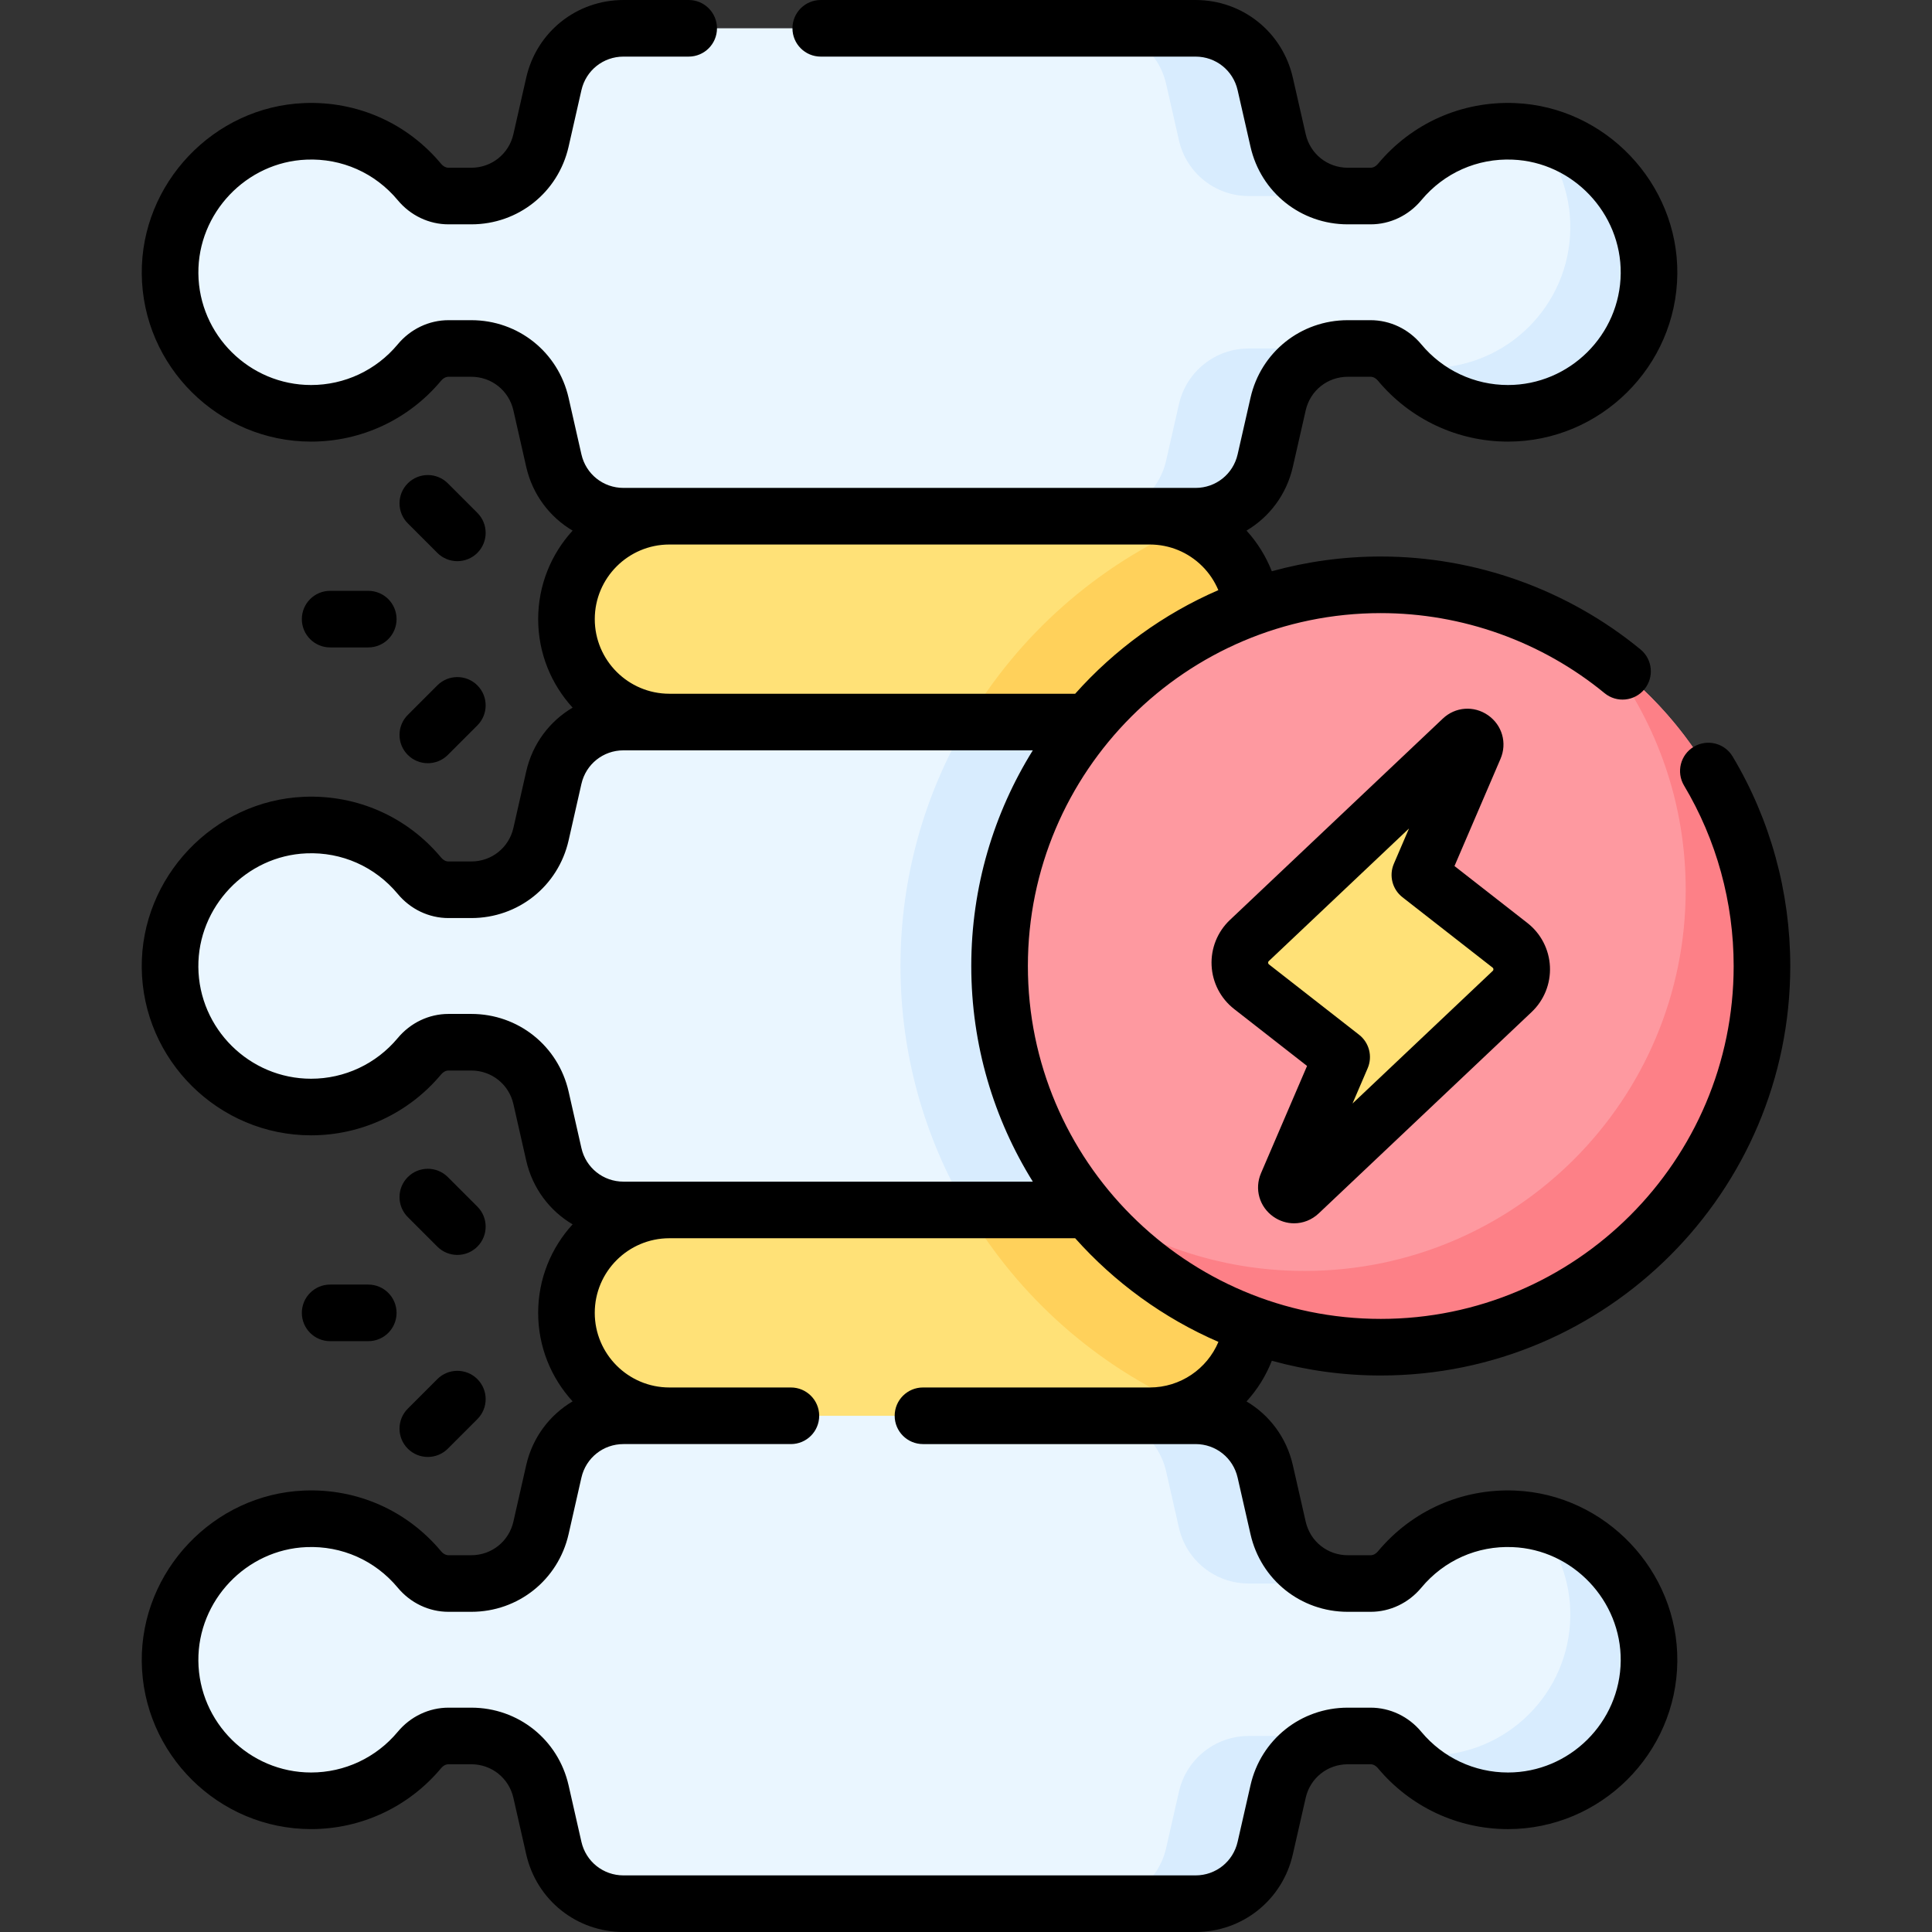 <svg id="Capa_1" enable-background="new 0 0 512 512" viewBox="0 0 512 512" xmlns="http://www.w3.org/2000/svg"><rect x="0" y="0" width="512" height="512" fill="#333333" stroke="none"/><g><g><g><path d="m401.187 34.806c-12.178-.494-23.121 4.845-30.282 13.447-1.912 2.296-4.69 3.694-7.679 3.694h-6.063c-8.839 0-16.501-6.116-18.46-14.736l-3.404-14.976c-1.959-8.619-9.621-14.735-18.46-14.735h-151.607c-8.839 0-16.501 6.116-18.46 14.736l-3.404 14.976c-1.959 8.619-9.621 14.736-18.46 14.736h-6.063c-2.988 0-5.767-1.398-7.679-3.694-7.161-8.602-18.104-13.941-30.282-13.447-20.025.813-36.009 17.668-35.818 37.708.195 20.475 16.853 37.012 37.374 37.012 11.547 0 21.864-5.241 28.719-13.47 1.917-2.302 4.703-3.703 7.699-3.703h6.05c8.839 0 16.501 6.116 18.46 14.736l3.404 14.976c1.959 8.619 9.621 14.736 18.46 14.736h151.607c8.839 0 16.501-6.116 18.46-14.736l3.404-14.976c1.959-8.619 9.621-14.736 18.46-14.736h6.05c2.996 0 5.782 1.401 7.699 3.703 6.854 8.229 17.172 13.47 28.719 13.47 20.521 0 37.179-16.538 37.374-37.012.191-20.041-15.793-36.896-35.818-37.709z" fill="#eaf6ff"/><g fill="#d8ecfe"><path d="m406.726 35.452c5.932 6.709 9.513 15.523 9.422 25.064-.195 20.475-16.853 37.012-37.374 37.012-2.46 0-4.86-.251-7.187-.705 6.848 7.781 16.865 12.703 28.045 12.703 20.521 0 37.179-16.538 37.374-37.012.172-18.153-12.927-33.692-30.28-37.062z"/><path d="m309.035 22.236 3.404 14.976c1.959 8.619 9.621 14.736 18.46 14.736h26.264c-8.839 0-16.501-6.116-18.46-14.736l-3.404-14.976c-1.959-8.62-9.621-14.736-18.46-14.736h-26.264c8.838 0 16.501 6.116 18.46 14.736z"/><path d="m309.035 122.065 3.404-14.976c1.959-8.619 9.621-14.736 18.46-14.736h26.264c-8.839 0-16.501 6.116-18.46 14.736l-3.404 14.976c-1.959 8.619-9.621 14.736-18.46 14.736h-26.264c8.838 0 16.501-6.117 18.46-14.736z"/></g><path d="m401.187 218.656c-12.178-.494-23.121 4.845-30.282 13.447-1.912 2.296-4.69 3.694-7.679 3.694h-6.063c-8.839 0-16.501-6.116-18.46-14.736l-3.404-14.976c-1.959-8.619-9.621-14.736-18.46-14.736h-151.607c-8.839 0-16.501 6.116-18.46 14.736l-3.404 14.976c-1.959 8.619-9.621 14.736-18.46 14.736h-6.063c-2.988 0-5.767-1.398-7.679-3.694-7.161-8.602-18.104-13.941-30.282-13.447-20.025.813-36.009 17.668-35.818 37.708.195 20.475 16.853 37.012 37.374 37.012 11.547 0 21.864-5.241 28.719-13.47 1.917-2.302 4.703-3.703 7.699-3.703h6.05c8.839 0 16.501 6.116 18.46 14.736l3.404 14.976c1.959 8.619 9.621 14.736 18.46 14.736h151.607c8.839 0 16.501-6.116 18.46-14.736l3.404-14.976c1.959-8.619 9.621-14.736 18.46-14.736h6.05c2.996 0 5.782 1.401 7.699 3.703 6.854 8.229 17.172 13.47 28.719 13.47 20.521 0 37.179-16.538 37.374-37.012.191-20.041-15.793-36.895-35.818-37.708z" fill="#eaf6ff"/><path d="m401.187 218.656c-12.178-.494-23.121 4.845-30.282 13.447-1.912 2.296-4.691 3.694-7.679 3.694h-6.063c-8.839 0-16.501-6.116-18.46-14.736l-3.404-14.976c-1.959-8.619-9.621-14.736-18.46-14.736h-60.519c-11.227 18.96-17.684 41.064-17.684 64.65s6.457 45.69 17.684 64.65h60.518c8.839 0 16.501-6.116 18.46-14.736l3.404-14.976c1.959-8.619 9.621-14.736 18.46-14.736h6.05c2.996 0 5.782 1.401 7.699 3.703 6.854 8.229 17.172 13.47 28.719 13.47 20.521 0 37.179-16.538 37.374-37.012.192-20.039-15.792-36.893-35.817-37.706z" fill="#d8ecfe"/><path d="m401.187 402.505c-12.178-.494-23.121 4.845-30.282 13.447-1.912 2.296-4.69 3.694-7.679 3.694h-6.063c-8.839 0-16.501-6.116-18.46-14.736l-3.404-14.976c-1.959-8.619-9.621-14.736-18.46-14.736l-85.899-12.054-65.707 12.054c-8.839 0-16.501 6.116-18.46 14.736l-3.404 14.976c-1.959 8.619-9.621 14.736-18.46 14.736h-6.063c-2.988 0-5.767-1.398-7.679-3.694-7.161-8.602-18.104-13.941-30.282-13.447-20.025.813-36.009 17.668-35.818 37.708.195 20.475 16.853 37.012 37.374 37.012 11.547 0 21.864-5.241 28.719-13.47 1.917-2.302 4.703-3.703 7.699-3.703h6.05c8.839 0 16.501 6.116 18.46 14.736l3.404 14.976c1.959 8.619 9.621 14.736 18.46 14.736h151.607c8.839 0 16.501-6.116 18.46-14.736l3.404-14.976c1.959-8.619 9.621-14.736 18.46-14.736h6.05c2.996 0 5.782 1.401 7.699 3.703 6.854 8.229 17.172 13.47 28.719 13.47 20.521 0 37.179-16.538 37.374-37.012.19-20.04-15.794-36.895-35.819-37.708z" fill="#eaf6ff"/><g fill="#d8ecfe"><path d="m406.726 403.151c5.932 6.709 9.513 15.523 9.422 25.064-.195 20.475-16.853 37.012-37.374 37.012-2.46 0-4.86-.251-7.187-.705 6.848 7.781 16.865 12.703 28.045 12.703 20.521 0 37.179-16.538 37.374-37.012.172-18.153-12.927-33.692-30.28-37.062z"/><path d="m309.035 389.935 3.404 14.976c1.959 8.619 9.621 14.736 18.46 14.736h26.264c-8.839 0-16.501-6.116-18.46-14.736l-3.404-14.976c-1.959-8.619-9.621-14.736-18.46-14.736h-26.264c8.838 0 16.501 6.117 18.46 14.736z"/><path d="m309.035 489.764 3.404-14.976c1.959-8.619 9.621-14.736 18.46-14.736h26.264c-8.839 0-16.501 6.116-18.46 14.736l-3.404 14.976c-1.959 8.619-9.621 14.736-18.46 14.736h-26.264c8.838 0 16.501-6.116 18.46-14.736z"/></g><path d="m150.121 164.075c0 15.063 12.211 27.274 27.274 27.274h127.281c15.063 0 27.274-12.211 27.274-27.274s-12.211-27.274-27.274-27.274h-127.281c-15.063 0-27.274 12.211-27.274 27.274z" fill="#ffe177"/><path d="m150.121 164.075c0 15.063 12.211 27.274 27.274 27.274h127.281c15.063 0 27.274-12.211 27.274-27.274s-12.211-27.274-27.274-27.274h-127.281c-15.063 0-27.274 12.211-27.274 27.274z" fill="#ffe177"/><path d="m150.121 347.925c0 15.063 12.211 27.274 27.274 27.274h127.281c15.063 0 27.274-12.211 27.274-27.274s-12.211-27.274-27.274-27.274h-127.281c-15.063-.001-27.274 12.211-27.274 27.274z" fill="#ffe177"/><path d="m256.32 191.35h48.355c15.063 0 27.274-12.211 27.274-27.274 0-11.171-6.719-20.768-16.334-24.985-24.845 10.731-45.615 29.157-59.295 52.259z" fill="#ffd15b"/><path d="m304.676 320.65h-48.356c13.68 23.102 34.45 41.528 59.296 52.259 9.615-4.216 16.334-13.813 16.334-24.985 0-15.062-12.211-27.274-27.274-27.274z" fill="#ffd15b"/></g><circle cx="365.917" cy="256" fill="#fe99a0" r="101.016"/><path d="m426.529 175.184c12.683 16.884 20.201 37.87 20.201 60.612 0 55.79-45.227 101.016-101.016 101.016-22.743 0-43.729-7.518-60.612-20.201 18.43 24.534 47.769 40.404 80.816 40.404 55.79 0 101.016-45.227 101.016-101.016-.001-33.046-15.871-62.385-40.405-80.815z" fill="#fd8087"/><g><path d="m400.159 250.511-23.879-18.644 14.477-33.716c.866-2.016-1.651-3.773-3.245-2.265l-56.417 53.362c-3.593 3.398-3.318 9.197.58 12.241l23.879 18.644-14.477 33.716c-.866 2.016 1.651 3.773 3.245 2.265l56.417-53.362c3.592-3.398 3.318-9.198-.58-12.241z" fill="#ffe177"/></g></g><g><path d="m401.496 395.016c-14.083-.571-27.333 5.304-36.357 16.143-.523.631-1.22.992-1.91.992h-6.061c-5.377 0-9.96-3.658-11.147-8.905l-3.41-14.98c-1.665-7.317-6.206-13.283-12.269-16.873 2.849-3.113 5.132-6.757 6.703-10.779 9.198 2.542 18.879 3.907 28.874 3.907 59.839 0 108.521-48.682 108.521-108.52 0-19.589-5.28-38.786-15.271-55.516-2.123-3.557-6.729-4.714-10.285-2.594-3.556 2.124-4.717 6.729-2.594 10.285 8.603 14.404 13.149 30.942 13.149 47.824 0 51.566-41.953 93.52-93.521 93.52-51.566 0-93.52-41.953-93.52-93.52s41.953-93.52 93.52-93.52c21.594 0 42.657 7.534 59.31 21.215 3.199 2.629 7.928 2.168 10.556-1.034 2.63-3.2 2.167-7.927-1.034-10.556-19.328-15.88-43.773-24.625-68.831-24.625-9.996 0-19.678 1.365-28.877 3.907-1.551-3.952-3.821-7.618-6.706-10.776 6.067-3.589 10.609-9.557 12.275-16.876l3.413-14.99c1.185-5.237 5.768-8.896 11.145-8.896h6.05c.694 0 1.391.36 1.929 1.012 8.564 10.275 21.132 16.169 34.481 16.169 24.507 0 44.64-19.938 44.88-44.449.228-23.99-19.069-44.296-43.012-45.266-14.09-.57-27.333 5.304-36.357 16.143-.523.631-1.22.992-1.91.992h-6.061c-5.377 0-9.96-3.658-11.147-8.906l-3.409-14.967c-2.757-12.115-13.356-20.577-25.776-20.577h-99.33c-4.143 0-7.5 3.357-7.5 7.5s3.357 7.5 7.5 7.5h99.33c5.371 0 9.955 3.661 11.147 8.906l3.407 14.959c2.742 12.12 13.342 20.585 25.775 20.585h6.061c5.165 0 10.066-2.336 13.443-6.401 6.006-7.214 14.813-11.143 24.213-10.745 15.935.645 28.775 14.163 28.623 30.133-.159 16.318-13.563 29.594-29.88 29.594-8.885 0-17.253-3.927-22.94-10.751-3.38-4.086-8.289-6.43-13.47-6.43h-6.05c-12.434 0-23.033 8.465-25.772 20.575l-3.41 14.98c-1.192 5.237-5.776 8.895-11.147 8.895h-151.609c-5.371 0-9.955-3.658-11.146-8.89l-3.4-14.983c-2.755-12.115-13.354-20.577-25.773-20.577h-6.05c-5.17 0-10.078 2.339-13.465 6.412-5.696 6.844-14.063 10.769-22.955 10.769-16.319 0-29.72-13.274-29.87-29.592-.152-15.972 12.688-29.49 28.627-30.135 9.389-.398 18.202 3.531 24.203 10.738 3.383 4.072 8.284 6.408 13.449 6.408h6.061c12.42 0 23.019-8.462 25.773-20.579l3.399-14.967c1.192-5.243 5.776-8.904 11.147-8.904h17.279c4.143 0 7.5-3.357 7.5-7.5s-3.357-7.5-7.5-7.5h-17.279c-12.419 0-23.019 8.461-25.774 20.579l-3.399 14.968c-1.191 5.242-5.775 8.903-11.146 8.903h-6.061c-.69 0-1.387-.361-1.916-.999-9.019-10.833-22.247-16.704-36.348-16.136-23.946.97-43.243 21.275-43.016 45.264.228 24.511 20.355 44.451 44.87 44.451 13.36 0 25.93-5.895 34.487-16.177.53-.638 1.235-1.004 1.933-1.004h6.05c5.371 0 9.955 3.661 11.146 8.9l3.401 14.986c1.668 7.325 6.217 13.296 12.292 16.884-5.664 6.188-9.126 14.424-9.126 23.454s3.462 17.266 9.126 23.455c-6.078 3.591-10.628 9.568-12.294 16.9l-3.394 14.968c-1.19 5.24-5.776 8.899-11.152 8.899h-6.061c-.691 0-1.386-.358-1.915-.998-9.021-10.828-22.248-16.707-36.354-16.139-23.947.979-43.243 21.289-43.014 45.273.229 24.506 20.36 44.442 44.876 44.442 13.343 0 25.91-5.891 34.48-16.164.534-.642 1.239-1.009 1.936-1.009h6.051c5.376 0 9.962 3.659 11.151 8.896l3.396 14.974c1.665 7.33 6.214 13.306 12.291 16.896-5.665 6.188-9.127 14.422-9.127 23.451 0 9.032 3.463 17.27 9.128 23.46-6.074 3.589-10.624 9.562-12.293 16.89l-3.398 14.978c-1.191 5.242-5.775 8.903-11.146 8.903h-6.061c-.69 0-1.387-.361-1.916-.999-9.019-10.833-22.262-16.713-36.348-16.136-23.946.97-43.243 21.275-43.016 45.264.228 24.511 20.355 44.451 44.87 44.451 13.351 0 25.918-5.894 34.487-16.176.53-.639 1.235-1.005 1.933-1.005h6.05c5.371 0 9.955 3.661 11.146 8.901l3.399 14.973c2.758 12.118 13.357 20.579 25.776 20.579h151.609c12.42 0 23.019-8.462 25.772-20.574l3.413-14.98c1.185-5.237 5.768-8.896 11.145-8.896h6.05c.694 0 1.391.36 1.932 1.015 8.572 10.273 21.14 16.166 34.479 16.166 24.507 0 44.64-19.938 44.88-44.449.227-23.991-19.07-44.297-43.012-45.266zm-116.563-211.166h-107.538c-10.903 0-19.774-8.871-19.774-19.774s8.871-19.774 19.774-19.774h127.28c5.279 0 10.245 2.058 13.98 5.794 1.812 1.812 3.232 3.964 4.218 6.297-14.577 6.322-27.504 15.755-37.94 27.457zm-160.026 84.853h-6.051c-5.161 0-10.066 2.335-13.456 6.402-5.71 6.845-14.079 10.771-22.96 10.771-16.321 0-29.724-13.271-29.876-29.585-.153-15.97 12.688-29.491 28.625-30.143 9.388-.398 18.207 3.537 24.206 10.738 3.377 4.073 8.28 6.41 13.451 6.41h6.061c12.428 0 23.028-8.462 25.78-20.58l3.394-14.968c1.19-5.239 5.776-8.899 11.152-8.899h12.162 96.312c-10.331 16.608-16.309 36.193-16.309 57.15s5.978 40.542 16.309 57.15h-96.309-12.165c-5.376 0-9.962-3.66-11.151-8.896l-3.396-14.974c-2.751-12.114-13.351-20.576-25.779-20.576zm274.72 201.027c-8.878 0-17.247-3.928-22.94-10.751-3.38-4.086-8.289-6.43-13.47-6.43h-6.05c-12.434 0-23.033 8.465-25.772 20.574l-3.411 14.973c-1.191 5.242-5.775 8.903-11.146 8.903h-151.61c-5.371 0-9.955-3.661-11.147-8.901l-3.399-14.972c-2.755-12.115-13.354-20.577-25.773-20.577h-6.05c-5.17 0-10.078 2.339-13.462 6.408-5.705 6.847-14.072 10.772-22.958 10.772-16.319 0-29.72-13.274-29.87-29.592-.152-15.972 12.688-29.49 28.627-30.135 9.385-.394 18.202 3.531 24.203 10.738 3.383 4.072 8.284 6.408 13.449 6.408h6.061c12.42 0 23.019-8.462 25.774-20.58l3.397-14.975c1.193-5.237 5.777-8.896 11.148-8.896h44.369c4.143 0 7.5-3.357 7.5-7.5s-3.357-7.5-7.5-7.5h-32.199c-10.907 0-19.78-8.873-19.78-19.78 0-10.901 8.873-19.77 19.78-19.77h107.535c10.442 11.708 23.376 21.143 37.963 27.468-3.008 7.159-10.085 12.082-18.218 12.082h-60.08c-4.143 0-7.5 3.357-7.5 7.5s3.357 7.5 7.5 7.5h72.24c5.371 0 9.955 3.657 11.147 8.895l3.407 14.971c2.742 12.12 13.342 20.585 25.775 20.585h6.061c5.165 0 10.066-2.336 13.443-6.401 6.005-7.214 14.806-11.15 24.213-10.745 15.935.645 28.775 14.163 28.623 30.133-.159 16.32-13.563 29.595-29.88 29.595z"/><path d="m337.483 322.453c1.668 1.164 3.571 1.737 5.463 1.737 2.354 0 4.69-.888 6.528-2.627l56.419-53.363c3.301-3.122 5.071-7.517 4.856-12.056s-2.393-8.747-5.975-11.545c0 0 0 0-.001 0l-19.321-15.087 12.196-28.404c1.801-4.194.444-8.949-3.3-11.562-3.745-2.611-8.677-2.246-11.99.891l-56.417 53.363c-3.301 3.122-5.071 7.517-4.856 12.057.215 4.539 2.392 8.746 5.975 11.544l19.322 15.087-12.195 28.401c-1.804 4.194-.448 8.95 3.296 11.564zm-1.192-66.875c-.058-.045-.21-.164-.223-.431-.013-.268.128-.4.181-.45l37.156-35.145-4.017 9.354c-1.344 3.131-.409 6.773 2.276 8.87l23.878 18.645c.058.045.211.165.224.432s-.128.399-.181.449l-37.156 35.144 4.017-9.354c1.344-3.131.409-6.773-2.276-8.87z"/><path d="m87.491 171.575h10.102c4.143 0 7.5-3.357 7.5-7.5s-3.357-7.5-7.5-7.5h-10.102c-4.143 0-7.5 3.357-7.5 7.5s3.357 7.5 7.5 7.5z"/><path d="m115.899 146.521c1.465 1.464 3.385 2.196 5.304 2.196s3.839-.732 5.304-2.196c2.929-2.93 2.929-7.678 0-10.607l-7.827-7.827c-2.93-2.928-7.678-2.928-10.607 0-2.929 2.93-2.929 7.678 0 10.607z"/><path d="m108.072 200.063c1.465 1.464 3.385 2.196 5.304 2.196s3.839-.732 5.304-2.196l7.827-7.827c2.929-2.93 2.929-7.678 0-10.607-2.93-2.928-7.678-2.928-10.607 0l-7.827 7.827c-2.93 2.93-2.93 7.678-.001 10.607z"/><path d="m87.491 355.425h10.102c4.143 0 7.5-3.357 7.5-7.5s-3.357-7.5-7.5-7.5h-10.102c-4.143 0-7.5 3.357-7.5 7.5s3.357 7.5 7.5 7.5z"/><path d="m115.899 330.371c1.465 1.464 3.385 2.196 5.304 2.196s3.839-.732 5.304-2.196c2.929-2.93 2.929-7.678 0-10.607l-7.827-7.827c-2.93-2.928-7.678-2.928-10.607 0-2.929 2.93-2.929 7.678 0 10.607z"/><path d="m108.072 383.913c1.465 1.464 3.385 2.196 5.304 2.196s3.839-.732 5.304-2.196l7.827-7.827c2.929-2.93 2.929-7.678 0-10.607-2.93-2.928-7.678-2.928-10.607 0l-7.827 7.827c-2.93 2.929-2.93 7.677-.001 10.607z"/></g></g><g/><g/><g/><g/><g/><g/><g/><g/><g/><g/><g/><g/><g/><g/><g/></svg>